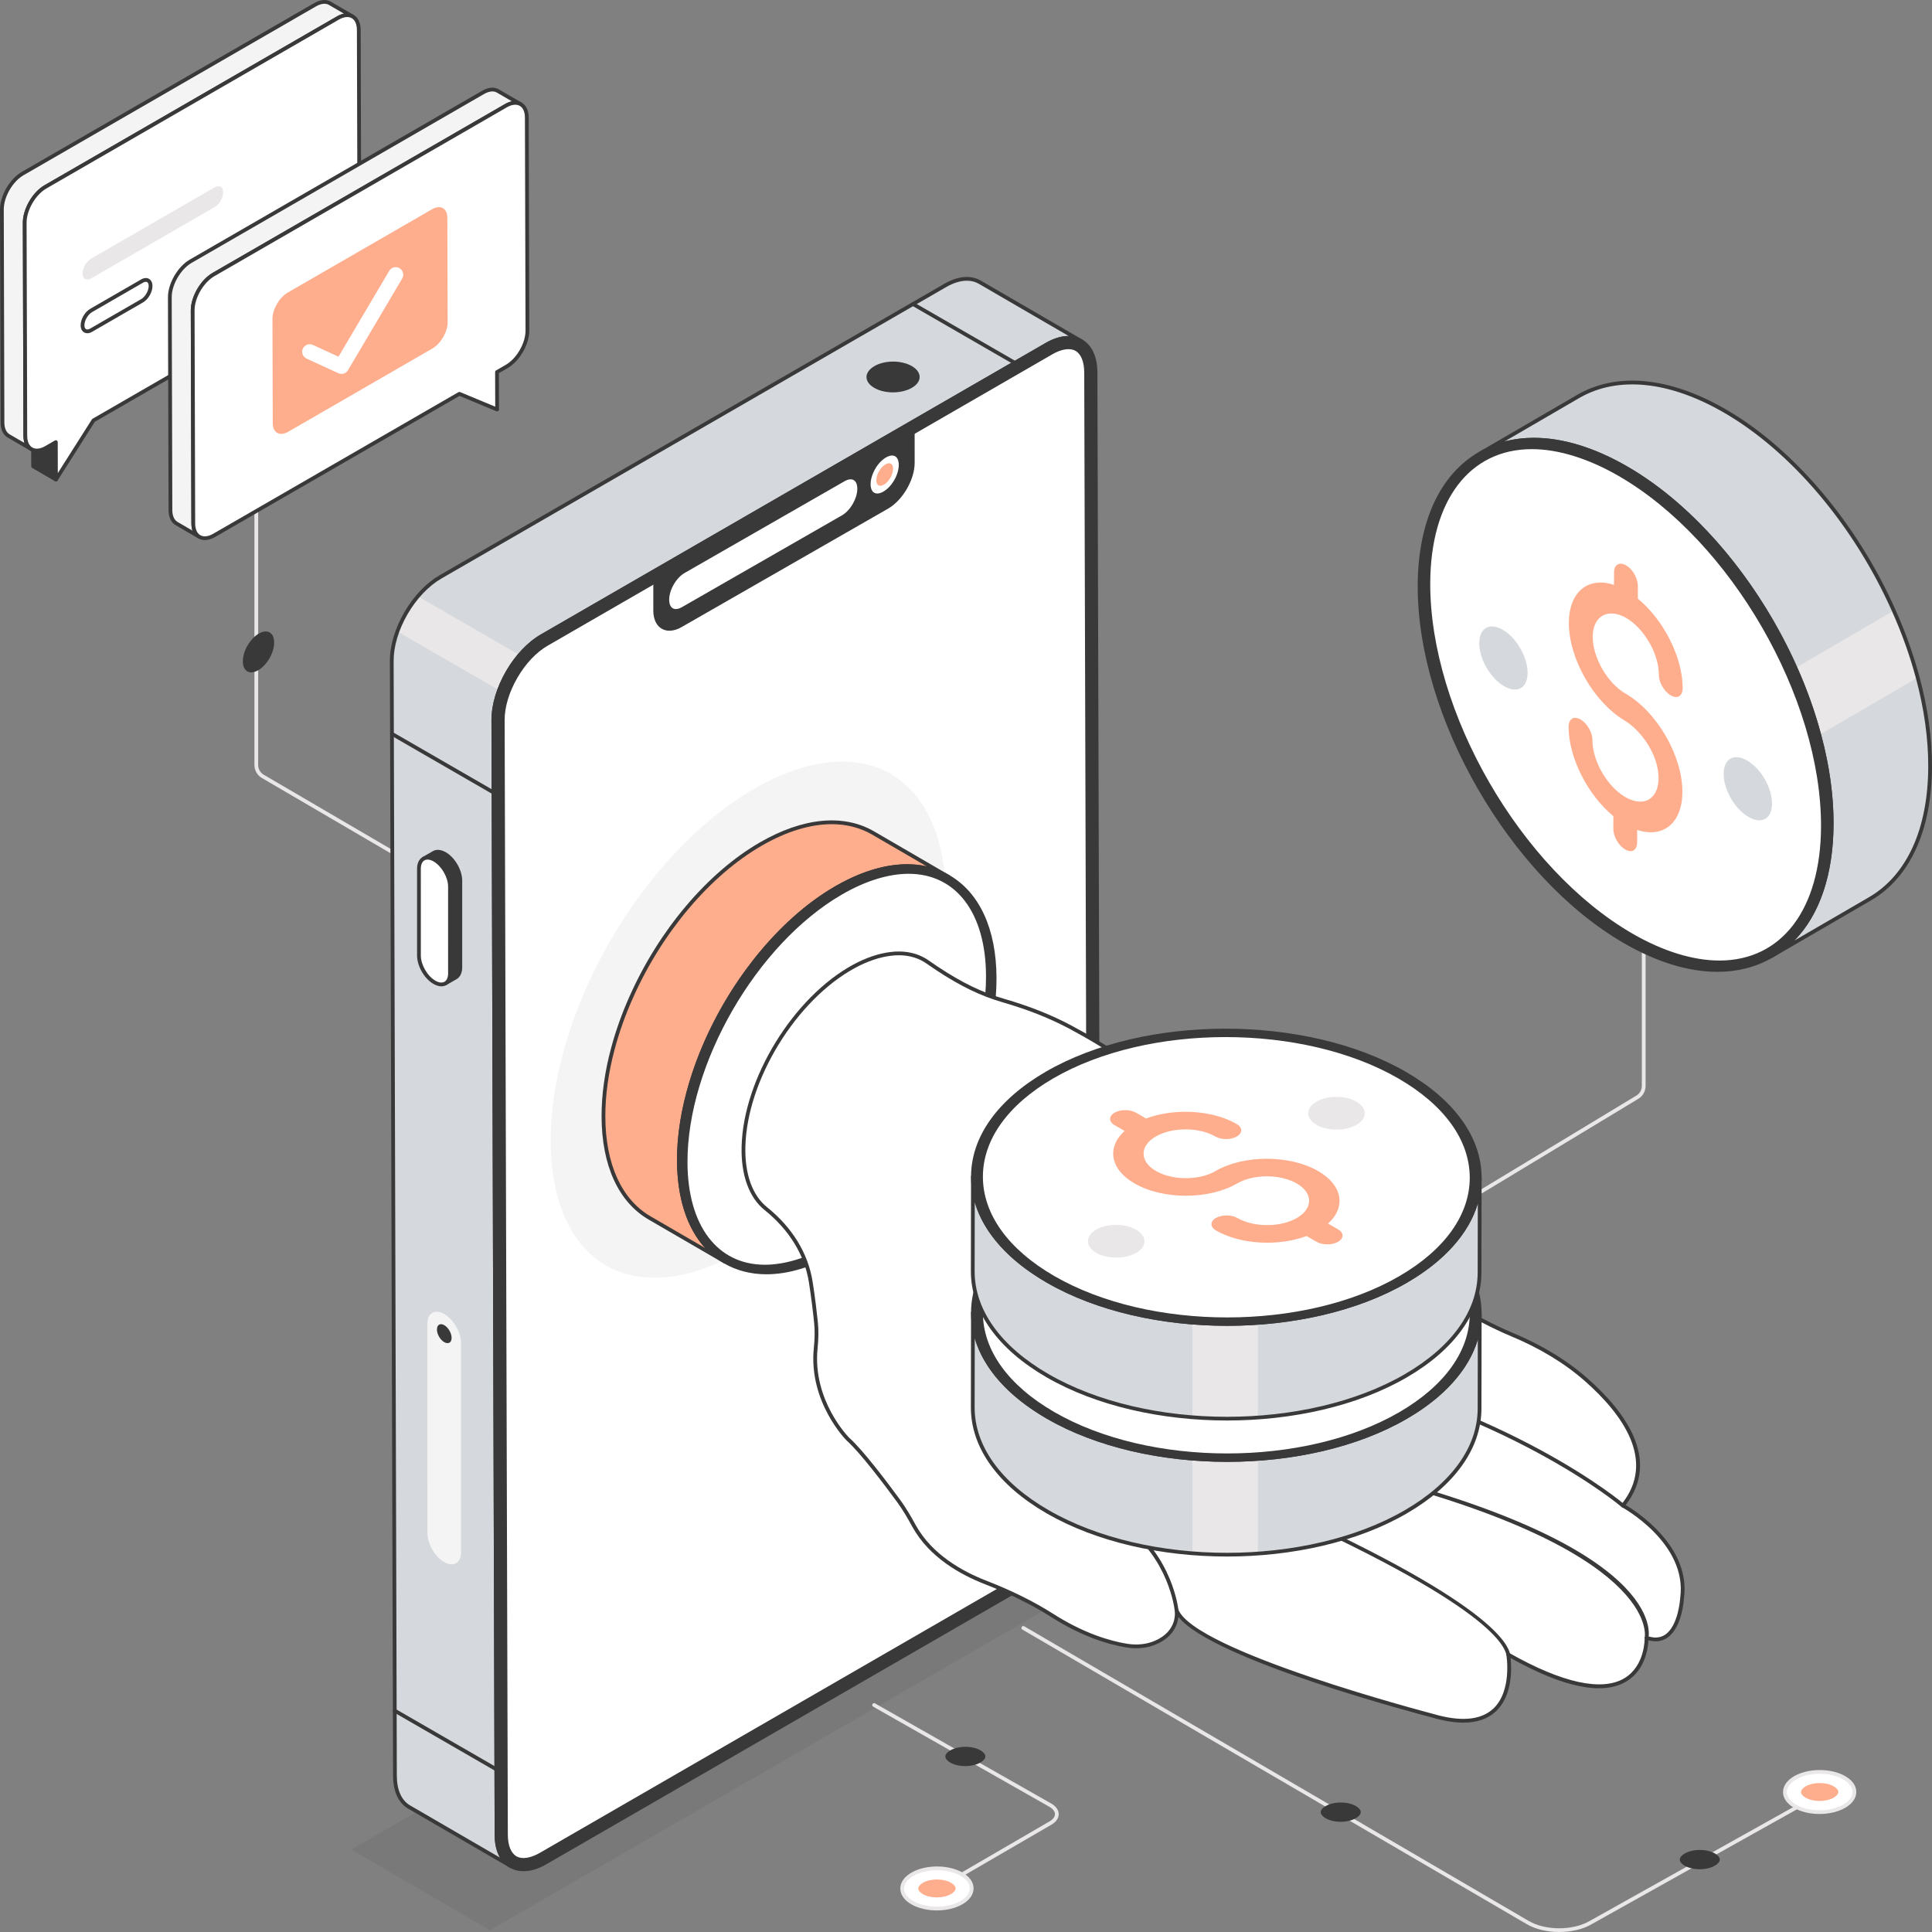 <svg xmlns="http://www.w3.org/2000/svg" width="402" height="402" viewBox="0 0 402 402" fill="none"><rect x="0" y="0" width="402" height="402" fill="#808080" stroke="none"/><g clip-path="url(#clip0_38_7038)"><path d="M307.894 248.512C307.763 248.512 307.633 248.445 307.559 248.323C307.448 248.138 307.507 247.897 307.692 247.785L340.458 227.982C341.179 227.563 341.622 226.791 341.622 225.964V180.329C341.622 180.113 341.798 179.938 342.014 179.938C342.23 179.938 342.406 180.113 342.406 180.329V225.964C342.406 227.069 341.812 228.101 340.857 228.657L308.096 248.456C308.034 248.494 307.963 248.512 307.894 248.512Z" fill="#E9E7E7"></path><path d="M81.513 177.62C81.445 177.62 81.377 177.603 81.315 177.567L54.485 161.878C53.53 161.324 52.937 160.292 52.937 159.186V68.325C52.937 68.108 53.112 67.933 53.328 67.933C53.544 67.933 53.72 68.108 53.72 68.325V159.186C53.72 160.013 54.164 160.786 54.88 161.201L81.71 176.89C81.897 177 81.96 177.239 81.851 177.426C81.778 177.551 81.647 177.62 81.513 177.62Z" fill="#E9E7E7"></path><g opacity="0.1"><path d="M224.06 331.139L101.957 401.615L73.103 384.846L195.167 314.351L224.06 331.139Z" fill="#393939"></path></g><path d="M203.836 58.696C202.005 57.639 199.442 57.792 196.634 59.42L91.625 120.062C89.934 121.038 88.341 122.425 86.949 124.079C86.037 125.135 85.201 126.32 84.487 127.557C83.773 128.795 83.166 130.078 82.689 131.401C81.931 133.472 81.504 135.582 81.522 137.563L82.181 369.48C82.178 372.694 83.304 374.943 85.122 375.993L106.28 388.276C104.45 387.219 103.311 384.962 103.32 381.768L102.648 149.843C102.632 147.831 103.066 145.707 103.851 143.618C104.329 142.295 104.948 141.019 105.662 139.782C106.376 138.544 107.204 137.372 108.124 136.304C109.509 134.663 111.094 133.288 112.766 132.317L217.759 71.701C220.6 70.075 223.131 69.919 225 70.998L203.836 58.696Z" fill="#D5D8DC"></path><path d="M108.124 136.304L86.949 124.079C86.036 125.135 85.201 126.32 84.487 127.557C83.772 128.794 83.166 130.077 82.689 131.401L103.85 143.618C104.328 142.295 104.947 141.019 105.662 139.782C106.376 138.544 107.204 137.372 108.124 136.304Z" fill="#E9E7E7"></path><path d="M106.276 388.67C106.209 388.67 106.142 388.653 106.08 388.617C106.071 388.612 106.062 388.607 106.053 388.602L84.929 376.332C82.902 375.162 81.787 372.729 81.787 369.483L81.122 137.566C81.105 134.367 82.181 130.742 84.15 127.36C86.09 124.027 88.674 121.313 91.426 119.717L196.433 59.081C199.278 57.428 201.978 57.173 204.038 58.361L225.201 70.653C225.387 70.762 225.45 71.001 225.343 71.189C225.233 71.376 224.989 71.438 224.807 71.331H224.806L224.804 71.33C223.004 70.294 220.575 70.546 217.963 72.039L112.962 132.663C110.332 134.182 107.859 136.78 105.998 139.977C104.079 143.273 103.03 146.777 103.044 149.843L103.708 381.761C103.699 384.699 104.672 386.887 106.449 387.926L106.471 387.938H106.472L106.474 387.939C106.66 388.048 106.723 388.287 106.616 388.474C106.543 388.599 106.411 388.67 106.276 388.67ZM201.182 58.409C199.852 58.409 198.369 58.862 196.826 59.759L91.817 120.395C89.183 121.924 86.7 124.537 84.826 127.755C82.927 131.017 81.891 134.501 81.906 137.563L82.57 369.482C82.57 372.437 83.548 374.629 85.322 375.654L104.014 386.511C103.295 385.259 102.918 383.646 102.925 381.76L102.26 149.845C102.245 146.643 103.332 142.998 105.321 139.582C107.248 136.269 109.824 133.571 112.57 131.985L217.573 71.359C219.248 70.4 220.871 69.917 222.339 69.917H222.372L203.645 59.039C202.915 58.618 202.084 58.409 201.182 58.409Z" fill="#393939"></path><path d="M211.175 75.895C211.108 75.895 211.04 75.878 210.979 75.842L189.777 63.602C189.59 63.494 189.526 63.254 189.633 63.067C189.742 62.879 189.983 62.814 190.169 62.924L211.371 75.164C211.558 75.272 211.622 75.512 211.515 75.699C211.441 75.825 211.31 75.895 211.175 75.895Z" fill="#393939"></path><path d="M92.556 177.662C91.665 177.165 90.856 177.103 90.276 177.437L88.126 178.669C88.719 178.343 89.514 178.398 90.406 178.895C92.187 179.923 93.627 182.426 93.633 184.488L93.632 202.506C93.624 203.557 93.26 204.279 92.672 204.626L94.823 203.393C95.41 203.046 95.775 202.324 95.783 201.273L95.784 183.255C95.778 181.193 94.338 178.69 92.556 177.662Z" fill="#393939"></path><path d="M92.672 205.018C92.537 205.018 92.405 204.948 92.334 204.824C92.225 204.637 92.288 204.398 92.473 204.289C92.961 204 93.233 203.366 93.241 202.503V184.488C93.235 182.553 91.876 180.196 90.209 179.234C89.474 178.824 88.798 178.744 88.316 179.012C88.126 179.119 87.892 179.051 87.785 178.862C87.679 178.674 87.745 178.437 87.932 178.33L90.082 177.097C90.8 176.681 91.747 176.762 92.748 177.32C92.75 177.321 92.751 177.322 92.753 177.323C94.668 178.429 96.171 181.034 96.175 183.254V201.274C96.164 202.426 95.756 203.298 95.021 203.731L92.866 204.966C92.805 205.001 92.737 205.018 92.672 205.018ZM89.747 178.191C90.024 178.272 90.309 178.392 90.596 178.552C92.514 179.66 94.019 182.266 94.025 184.486V202.506C94.022 202.853 93.982 203.174 93.91 203.465L94.628 203.054C95.111 202.768 95.384 202.134 95.391 201.27V183.255C95.387 181.322 94.029 178.967 92.364 178.003C91.613 177.586 90.941 177.506 90.472 177.777L89.747 178.191Z" fill="#393939"></path><path d="M93.63 184.489C93.629 182.422 92.185 179.92 90.401 178.897C88.617 177.874 87.172 178.719 87.172 180.785L87.174 198.809C87.174 200.875 88.619 203.378 90.403 204.401C92.187 205.424 93.632 204.579 93.632 202.512L93.63 184.489Z" fill="white"></path><path d="M91.835 205.229C91.326 205.229 90.774 205.065 90.208 204.741C88.287 203.639 86.782 201.033 86.782 198.808L86.779 180.785C86.779 179.637 87.186 178.768 87.926 178.34C88.66 177.914 89.606 177.991 90.595 178.557C92.516 179.658 94.02 182.264 94.022 184.489L94.023 202.512C94.023 203.661 93.616 204.53 92.877 204.957C92.563 205.139 92.213 205.229 91.835 205.229ZM88.969 178.853C88.729 178.853 88.509 178.907 88.319 179.018C87.831 179.301 87.563 179.928 87.563 180.785L87.566 198.808C87.566 200.746 88.925 203.102 90.596 204.061C91.331 204.481 92.001 204.56 92.484 204.279C92.972 203.997 93.24 203.37 93.24 202.512L93.238 184.489C93.237 182.552 91.876 180.195 90.206 179.237C89.761 178.982 89.34 178.853 88.969 178.853Z" fill="#393939"></path><path d="M95.926 279.469C95.926 277.228 94.359 274.515 92.425 273.406C90.491 272.297 88.925 273.213 88.925 275.453L88.93 318.973C88.93 321.214 90.496 323.927 92.431 325.036C94.365 326.145 95.931 325.229 95.931 322.989L95.926 279.469Z" fill="#F4F4F4"></path><path d="M93.97 278.392C93.97 279.364 93.284 279.753 92.445 279.272C91.594 278.784 90.919 277.614 90.919 276.642C90.919 275.645 91.594 275.249 92.445 275.737C93.284 276.218 93.97 277.395 93.97 278.392Z" fill="#393939"></path><path d="M113.497 387.563C107.888 390.801 103.334 388.207 103.316 381.762L102.651 149.846C102.633 143.401 107.157 135.564 112.766 132.326L217.769 71.697C223.378 68.458 227.932 71.053 227.95 77.498L228.614 309.414C228.633 315.859 224.109 323.695 218.5 326.934L113.497 387.563Z" fill="#393939"></path><path d="M108.938 389.354C107.903 389.354 106.945 389.111 106.096 388.623C104.059 387.451 102.932 385.015 102.923 381.762L102.259 149.847C102.24 143.292 106.866 135.28 112.57 131.987L217.573 71.358C220.421 69.713 223.119 69.456 225.169 70.637C227.206 71.809 228.332 74.245 228.341 77.497L229.006 309.413C229.024 315.968 224.399 323.979 218.696 327.272L113.692 387.902C112.022 388.866 110.404 389.354 108.938 389.354ZM222.325 70.691C220.996 70.691 219.512 71.143 217.964 72.036L112.962 132.665C107.475 135.833 103.024 143.54 103.042 149.845L103.707 381.761C103.716 384.721 104.703 386.917 106.488 387.944C108.284 388.98 110.706 388.721 113.3 387.224L218.304 326.594C223.791 323.426 228.24 315.72 228.222 309.415L227.558 77.499C227.549 74.538 226.561 72.343 224.778 71.316C224.053 70.898 223.225 70.691 222.325 70.691Z" fill="#393939"></path><path d="M224.002 72.675C225.257 73.399 225.987 75.162 225.993 77.501L226.657 309.419C226.666 312.197 225.714 315.385 223.972 318.404C222.236 321.41 219.944 323.84 217.521 325.244L112.52 385.869C110.46 387.062 108.544 387.327 107.266 386.589C106.012 385.865 105.281 384.102 105.275 381.763L104.611 149.845C104.603 147.067 105.554 143.879 107.296 140.86C109.032 137.854 111.324 135.424 113.747 134.02L218.749 73.394C220.808 72.202 222.724 71.937 224.002 72.675Z" fill="white"></path><path d="M108.934 387.39C108.236 387.39 107.605 387.237 107.07 386.928C105.686 386.13 104.889 384.248 104.882 381.763L104.22 149.846C104.211 146.998 105.182 143.736 106.956 140.664C108.726 137.599 111.067 135.119 113.551 133.681L218.553 73.055C220.743 71.79 222.798 71.528 224.197 72.336V72.335C225.581 73.133 226.378 75.016 226.384 77.501L227.048 309.418C227.058 312.264 226.086 315.525 224.312 318.599C222.543 321.663 220.201 324.143 217.717 325.583L112.716 386.209C111.364 386.991 110.062 387.39 108.934 387.39ZM222.327 72.653C221.346 72.653 220.179 73.019 218.944 73.733L113.943 134.359C111.577 135.73 109.338 138.108 107.636 141.056C105.929 144.01 104.994 147.131 105.003 149.844L105.666 381.762C105.672 383.959 106.326 385.595 107.461 386.25C108.609 386.912 110.382 386.652 112.324 385.531L217.325 324.905C219.691 323.532 221.932 321.154 223.632 318.208C225.339 315.251 226.274 312.131 226.265 309.421L225.601 77.502C225.594 75.305 224.941 73.669 223.805 73.015V73.014C223.387 72.773 222.887 72.653 222.327 72.653Z" fill="#393939"></path><path d="M141.647 130.13C143.206 129.242 182.77 106.54 184.605 105.487C187.538 103.803 189.923 99.671 189.927 96.286L189.92 90.116C188.085 91.169 138.42 119.666 136.329 120.866L136.328 127.031C136.332 130.42 138.714 131.815 141.647 130.13Z" fill="#393939"></path><path d="M139.291 131.24C138.714 131.24 138.177 131.103 137.701 130.828C136.566 130.17 135.938 128.823 135.937 127.031V120.866C135.937 120.726 136.012 120.596 136.134 120.526L153.028 110.833C168.312 102.063 188.566 90.442 189.727 89.777C189.846 89.708 189.997 89.707 190.117 89.778C190.238 89.847 190.313 89.976 190.313 90.116L190.319 96.285C190.314 99.801 187.838 104.082 184.801 105.828L177.989 109.736C166.143 116.533 143.034 129.791 141.841 130.47C140.951 130.982 140.083 131.24 139.291 131.24ZM136.72 121.093V127.031C136.722 128.53 137.21 129.638 138.095 130.15C138.97 130.655 140.162 130.531 141.451 129.791C141.453 129.791 141.453 129.79 141.453 129.79C142.637 129.115 165.751 115.854 177.599 109.056L184.411 105.148C187.232 103.526 189.531 99.551 189.535 96.285L189.529 90.792C185.902 92.874 167.539 103.41 153.418 111.513L136.72 121.093Z" fill="#393939"></path><path d="M177.439 104.845C178.047 103.792 178.383 102.673 178.383 101.696C178.383 100.816 178.115 100.177 177.63 99.895C177.152 99.619 176.478 99.702 175.732 100.129L142.446 119.224C141.601 119.71 140.8 120.559 140.189 121.616C139.577 122.676 139.241 123.801 139.241 124.785C139.241 125.654 139.506 126.287 139.989 126.565C140.469 126.844 141.146 126.761 141.896 126.331L175.182 107.236C176.028 106.751 176.829 105.902 177.439 104.845Z" fill="white"></path><path d="M186.07 99.894C186.678 98.841 187.013 97.723 187.013 96.746C187.013 95.867 186.746 95.228 186.261 94.947C185.782 94.669 185.106 94.753 184.358 95.182C183.512 95.667 182.711 96.516 182.101 97.573C181.489 98.633 181.152 99.758 181.152 100.742C181.153 101.611 181.418 102.243 181.9 102.523C182.381 102.801 183.058 102.718 183.808 102.289C184.656 101.802 185.46 100.952 186.07 99.894Z" fill="white"></path><path d="M185.265 99.425C185.626 98.799 185.825 98.134 185.825 97.553C185.825 97.03 185.666 96.651 185.378 96.484C185.093 96.319 184.692 96.368 184.247 96.623C183.744 96.912 183.268 97.416 182.905 98.045C182.541 98.675 182.34 99.344 182.341 99.929C182.341 100.445 182.499 100.821 182.785 100.987C183.071 101.153 183.474 101.104 183.919 100.848C184.424 100.559 184.902 100.053 185.265 99.425Z" fill="#FFAE8D"></path><path d="M189.745 80.69C191.899 79.446 191.882 77.427 189.742 76.183C187.574 74.923 184.117 74.924 181.962 76.168C179.753 77.444 179.741 79.446 181.909 80.706C184.049 81.95 187.535 81.966 189.745 80.69Z" fill="#393939"></path><path d="M102.695 165.289C102.627 165.289 102.56 165.273 102.499 165.237L81.361 153.033C81.174 152.925 81.11 152.685 81.217 152.498C81.326 152.309 81.567 152.246 81.752 152.355L102.891 164.559C103.077 164.666 103.142 164.906 103.034 165.094C102.961 165.219 102.829 165.289 102.695 165.289Z" fill="#393939"></path><path d="M103.277 368.544C103.209 368.544 103.142 368.527 103.081 368.491L81.943 356.288C81.756 356.18 81.692 355.94 81.799 355.753C81.908 355.565 82.151 355.5 82.335 355.61L103.473 367.813C103.659 367.921 103.724 368.16 103.616 368.348C103.543 368.473 103.411 368.544 103.277 368.544Z" fill="#393939"></path><path d="M136.146 265.872C122.895 265.872 114.633 255.009 114.584 237.52C114.506 210.58 133.516 177.65 156.956 164.111C163.356 160.416 169.685 158.461 175.259 158.461C188.511 158.461 196.774 169.326 196.823 186.816C196.901 213.755 177.891 246.685 154.451 260.223C148.051 263.919 141.722 265.872 136.146 265.872Z" fill="#F4F4F4"></path><path d="M197.376 182.456C191.406 178.976 183.125 179.463 173.995 184.738C162.806 191.196 152.925 203.346 147.024 216.609C145.465 220.116 144.185 223.707 143.239 227.284C141.944 232.099 141.248 236.887 141.262 241.452C141.29 251.806 144.937 259.099 150.837 262.523L135.139 253.407C129.252 249.969 125.592 242.69 125.564 232.336C125.55 227.757 126.246 222.955 127.54 218.14C128.5 214.563 129.781 210.972 131.353 207.465C137.24 194.216 147.108 182.08 158.311 175.622C167.441 170.347 175.707 169.86 181.678 173.326L197.376 182.456Z" fill="#FFAE8D"></path><path d="M150.837 262.915C150.77 262.915 150.703 262.898 150.641 262.862H150.64L134.941 253.746C128.668 250.082 125.2 242.479 125.172 232.337C125.158 227.809 125.827 222.999 127.162 218.038C128.134 214.423 129.424 210.812 130.996 207.304C137.125 193.509 147.264 181.538 158.115 175.282C167.072 170.107 175.506 169.292 181.875 172.987L197.541 182.098C197.552 182.105 197.563 182.111 197.573 182.118C197.76 182.226 197.823 182.466 197.714 182.653C197.605 182.84 197.367 182.902 197.178 182.795L197.149 182.777C191.043 179.236 182.891 180.052 174.192 185.077C163.482 191.258 153.461 203.105 147.383 216.769C145.817 220.289 144.55 223.86 143.616 227.384C142.302 232.284 141.64 237.016 141.654 241.45C141.68 251.322 145.008 258.682 151.024 262.178L151.035 262.184C151.222 262.293 151.284 262.533 151.176 262.72C151.104 262.845 150.972 262.915 150.837 262.915ZM173.048 171.492C168.597 171.492 163.648 172.992 158.507 175.961C147.793 182.137 137.776 193.973 131.712 207.624C130.155 211.095 128.879 214.666 127.918 218.242C126.603 223.135 125.942 227.877 125.956 232.334C125.982 242.188 129.314 249.551 135.336 253.069L146.7 259.668C142.931 255.517 140.892 249.235 140.871 241.452C140.857 236.949 141.526 232.148 142.86 227.182C143.803 223.62 145.084 220.009 146.667 216.45C152.81 202.641 162.953 190.659 173.8 184.399C180.686 180.42 187.258 179.02 192.827 180.263L181.48 173.665C178.979 172.213 176.134 171.492 173.048 171.492Z" fill="#393939"></path><path d="M173.999 184.739C192.144 174.263 206.897 182.681 206.956 203.521C207.016 224.371 192.358 249.76 174.213 260.236C156.078 270.707 141.315 262.304 141.256 241.454C141.197 220.614 155.864 195.21 173.999 184.739Z" fill="#393939"></path><path d="M159.477 265.146C156.275 265.146 153.314 264.399 150.701 262.896C144.386 259.262 140.894 251.648 140.864 241.455C140.805 220.515 155.58 194.921 173.803 184.401C182.73 179.246 191.147 178.419 197.51 182.079C203.825 185.713 207.32 193.327 207.349 203.52C207.407 224.46 192.63 250.054 174.409 260.575C169.148 263.612 164.066 265.146 159.477 265.146ZM188.733 180.613C184.282 180.613 179.332 182.112 174.195 185.079C156.19 195.475 141.588 220.764 141.648 241.453C141.676 251.354 145.029 258.728 151.091 262.217C157.201 265.73 165.339 264.905 174.017 259.897C192.022 249.501 206.623 224.212 206.565 203.522C206.536 193.621 203.183 186.247 197.119 182.758C194.628 181.325 191.799 180.613 188.733 180.613Z" fill="#393939"></path><path d="M159.147 263.552C149.012 263.552 142.692 255.245 142.654 241.873C142.595 221.274 157.135 196.094 175.064 185.742C179.959 182.917 184.8 181.422 189.063 181.422C199.2 181.422 205.52 189.73 205.557 203.103C205.617 223.702 191.077 248.881 173.148 259.233C168.252 262.058 163.411 263.552 159.147 263.552Z" fill="white"></path><path d="M159.146 263.944C148.769 263.944 142.3 255.487 142.263 241.874C142.203 221.151 156.829 195.818 174.867 185.403C179.825 182.542 184.733 181.03 189.063 181.03C199.44 181.03 205.911 189.487 205.949 203.102C206.009 223.825 191.382 249.157 173.343 259.571C168.389 262.432 163.48 263.944 159.146 263.944ZM189.063 181.814C184.871 181.814 180.097 183.289 175.259 186.081C157.438 196.373 142.987 221.399 143.047 241.872C143.083 255.003 149.251 263.16 159.146 263.16C163.343 263.16 168.116 261.685 172.951 258.893C190.774 248.604 205.225 223.577 205.166 203.103C205.127 189.972 198.958 181.814 189.063 181.814Z" fill="#393939"></path><path d="M349.999 332.505C349.999 332.505 349.443 343.165 342.605 340.773C342.605 340.773 343.246 360.965 313.825 344.273C313.825 344.273 317.001 362.559 298.081 356.991C298.081 356.991 248.469 344.111 244.808 335.043C244.808 335.043 245.631 339.601 240.36 341.805C238.502 342.582 236.447 342.733 234.458 342.412C231.305 341.902 225.673 340.422 218.934 336.129C214.55 333.335 209.833 331.112 204.988 329.227C199.926 327.258 193.584 323.684 190.177 317.489C189.208 315.728 188.213 313.993 187.026 312.371C184.202 308.511 179.246 301.948 176.413 299.431C176.413 299.431 168.607 291.713 169.725 280.546C169.904 278.756 169.972 276.966 169.787 275.176C169.566 273.03 169.21 269.982 168.695 266.732C167.724 260.606 164.162 255.355 159.33 251.467C156.247 248.986 154.556 244.494 154.702 238.608C155.026 224.608 165.364 207.767 177.733 201.053C180.336 199.646 182.915 198.774 185.281 198.487C185.979 198.388 186.664 198.363 187.324 198.375C189.511 198.433 191.422 199.055 193.006 200.166C197.379 203.234 201.985 205.972 207.056 207.651C207.675 207.856 208.266 208.041 208.821 208.202C213.656 209.602 218.371 211.393 222.81 213.767C230.284 217.763 240.785 224.359 250.863 234.06C259.872 242.731 269.763 250.427 280.138 257.406C291.793 265.247 305.602 273.956 314.548 277.668C320.202 280.015 325.54 283.103 330.128 287.155C337.738 293.876 345.287 303.895 337.678 313.27C337.678 313.27 351.593 320.746 349.999 332.505Z" fill="white"></path><path d="M304.486 358.437C302.57 358.437 300.397 358.081 297.971 357.367C296.039 356.865 252.319 345.43 245.197 336.435C245.009 338.063 244.114 340.661 240.512 342.166C238.683 342.931 236.571 343.15 234.396 342.798C230.899 342.233 225.342 340.675 218.724 336.459C214.741 333.922 210.202 331.676 204.847 329.592C199.937 327.682 193.348 324.066 189.834 317.678C188.759 315.726 187.818 314.116 186.71 312.602C183.981 308.87 178.978 302.234 176.152 299.725C176.058 299.631 168.212 291.73 169.335 280.507C169.541 278.466 169.559 276.785 169.397 275.217C169.192 273.208 168.835 270.117 168.309 266.793C167.406 261.096 164.216 255.901 159.084 251.772C155.861 249.176 154.165 244.498 154.31 238.598C154.638 224.483 165.061 207.486 177.547 200.708C180.165 199.293 182.824 198.39 185.235 198.098C185.877 198.006 186.568 197.972 187.331 197.983C189.57 198.043 191.556 198.669 193.231 199.845C198.415 203.483 202.848 205.845 207.179 207.279C207.793 207.483 208.379 207.666 208.93 207.826C214.216 209.357 218.817 211.187 222.995 213.42C230.169 217.256 240.875 223.901 251.136 233.778C259.599 241.924 269.157 249.546 280.358 257.08C295.519 267.281 307.394 274.275 314.698 277.307C320.796 279.837 326.074 283.052 330.387 286.862C338.058 293.635 345.588 303.659 338.268 313.157C340.567 314.523 351.833 321.81 350.39 332.542C350.365 332.966 349.984 338.721 346.905 340.788C345.795 341.535 344.477 341.706 342.99 341.303C342.921 342.882 342.373 347.468 338.427 349.851C333.525 352.81 325.416 351.181 314.317 344.998C314.542 347.125 314.775 352.957 311.112 356.224C309.457 357.699 307.241 358.437 304.486 358.437ZM244.808 334.652C244.964 334.652 245.11 334.746 245.171 334.897C248.717 343.68 297.685 356.484 298.179 356.611C303.83 358.277 308 357.947 310.589 355.641C314.704 351.973 313.452 344.416 313.44 344.339C313.414 344.19 313.477 344.039 313.601 343.952C313.726 343.866 313.888 343.858 314.018 343.932C325.049 350.189 333.349 352.004 338.022 349.18C342.347 346.569 342.215 340.843 342.214 340.785C342.209 340.657 342.27 340.534 342.374 340.457C342.477 340.382 342.612 340.359 342.736 340.404C344.193 340.913 345.448 340.823 346.467 340.139C349.272 338.257 349.604 332.542 349.608 332.484C349.609 332.474 349.609 332.463 349.611 332.452C351.152 321.094 337.63 313.689 337.493 313.615C337.391 313.56 337.318 313.461 337.295 313.347C337.272 313.232 337.301 313.114 337.374 313.023C344.777 303.901 337.379 294.081 329.87 287.449C325.621 283.697 320.416 280.528 314.398 278.03C306.941 274.936 295.342 268.106 279.92 257.731C268.681 250.171 259.088 242.521 250.591 234.342C240.396 224.528 229.756 217.924 222.625 214.112C218.496 211.904 213.946 210.094 208.713 208.579C208.152 208.416 207.557 208.23 206.933 208.023C202.526 206.564 198.03 204.169 192.782 200.487C191.234 199.401 189.393 198.822 187.313 198.767C186.594 198.752 185.946 198.788 185.337 198.875C183.015 199.156 180.453 200.028 177.92 201.397C165.655 208.055 155.415 224.752 155.094 238.617C154.955 244.267 156.546 248.722 159.577 251.161C164.86 255.414 168.148 260.777 169.083 266.671C169.611 270.012 169.969 273.118 170.177 275.136C170.344 276.759 170.326 278.49 170.116 280.585C169.029 291.427 176.612 299.077 176.688 299.153C179.553 301.697 184.595 308.382 187.344 312.14C188.475 313.688 189.431 315.322 190.519 317.3C193.92 323.482 200.342 326.999 205.131 328.862C210.534 330.964 215.118 333.233 219.146 335.798C225.649 339.942 231.098 341.472 234.522 342.025C236.55 342.351 238.516 342.152 240.209 341.444C245.113 339.393 244.453 335.286 244.423 335.112C244.388 334.915 244.508 334.722 244.701 334.667C244.736 334.657 244.773 334.652 244.808 334.652Z" fill="#393939"></path><path d="M337.679 313.27C337.679 313.27 314.514 293.281 269.143 283.529L337.679 313.27Z" fill="white"></path><path d="M337.679 313.662C337.589 313.662 337.497 313.63 337.424 313.567C337.192 313.367 313.799 293.529 269.06 283.912C268.849 283.866 268.714 283.658 268.76 283.446C268.806 283.234 269.022 283.108 269.225 283.145C314.173 292.808 337.702 312.772 337.935 312.973C338.099 313.115 338.117 313.362 337.976 313.525C337.898 313.616 337.789 313.662 337.679 313.662Z" fill="#393939"></path><path d="M342.605 340.773C342.605 340.773 347.057 322.328 282.181 306.267L342.605 340.773Z" fill="white"></path><path d="M342.605 341.165C342.574 341.165 342.544 341.161 342.513 341.154C342.304 341.103 342.173 340.892 342.224 340.683C342.273 340.462 345.582 322.366 282.085 306.648C281.876 306.596 281.749 306.383 281.799 306.173C281.851 305.965 282.059 305.837 282.275 305.887C346.788 321.857 343.171 340.097 342.986 340.865C342.943 341.045 342.783 341.165 342.605 341.165Z" fill="#393939"></path><path d="M313.83 344.268C313.05 340.62 304.746 329.72 245.92 305.373L313.83 344.268Z" fill="white"></path><path d="M313.831 344.66C313.65 344.66 313.486 344.535 313.448 344.35C312.699 340.852 304.606 330.086 245.77 305.735C245.569 305.652 245.475 305.423 245.557 305.223C245.641 305.022 245.871 304.928 246.07 305.011C305.249 329.504 313.439 340.567 314.213 344.186C314.259 344.398 314.124 344.607 313.913 344.652C313.886 344.657 313.857 344.66 313.831 344.66Z" fill="#393939"></path><path d="M244.808 335.043C244.808 335.043 243.768 324.078 233.869 317.051C230.732 314.825 227.654 312.522 224.819 309.922C223.894 309.073 222.905 308.156 221.893 307.201C215.951 301.596 211.682 294.555 208.725 286.941C208.265 285.759 207.645 284.864 206.811 284.721" fill="white"></path><path d="M244.809 335.435C244.608 335.435 244.438 335.283 244.418 335.081C244.408 334.973 243.272 324.206 233.642 317.371C230.836 315.379 227.563 312.971 224.554 310.21C223.628 309.361 222.637 308.442 221.623 307.486C216.032 302.212 211.57 295.347 208.359 287.082C208.038 286.253 207.495 285.236 206.745 285.108C206.53 285.071 206.388 284.868 206.425 284.655C206.461 284.443 206.66 284.294 206.876 284.335C207.77 284.489 208.514 285.317 209.091 286.799C212.258 294.954 216.655 301.723 222.162 306.916C223.173 307.869 224.16 308.785 225.083 309.633C228.06 312.365 231.309 314.755 234.095 316.731C244.026 323.781 245.188 334.895 245.199 335.007C245.219 335.222 245.061 335.413 244.845 335.434C244.833 335.435 244.821 335.435 244.809 335.435Z" fill="#393939"></path><path d="M255.148 253.615C255.148 253.615 229.448 289.709 216.668 291.816L255.148 253.615Z" fill="white"></path><path d="M216.668 292.208C216.48 292.208 216.313 292.072 216.281 291.88C216.245 291.666 216.391 291.465 216.604 291.43C229.077 289.373 254.574 253.747 254.83 253.388C254.955 253.211 255.2 253.171 255.376 253.296C255.554 253.421 255.595 253.666 255.47 253.842C254.415 255.322 229.526 290.093 216.732 292.203C216.711 292.206 216.689 292.208 216.668 292.208Z" fill="#393939"></path><path d="M211.01 231.603C211.01 231.603 232.367 252.412 228.903 278.209L211.01 231.603Z" fill="white"></path><path d="M228.903 278.601C228.886 278.601 228.868 278.6 228.851 278.597C228.637 278.568 228.485 278.371 228.515 278.157C231.912 252.858 210.949 232.091 210.736 231.884C210.581 231.733 210.578 231.485 210.73 231.33C210.88 231.177 211.128 231.172 211.284 231.323C211.498 231.532 232.742 252.567 229.292 278.261C229.264 278.457 229.098 278.601 228.903 278.601Z" fill="#393939"></path><path d="M202.403 292.801C202.388 300.674 207.585 308.547 217.978 314.553C226.473 319.47 237.1 322.348 248.116 323.22C252.628 323.577 257.218 323.593 261.745 323.266C273.01 322.473 283.901 319.579 292.537 314.553C302.728 308.625 307.831 300.877 307.863 293.112L307.894 273.414C307.878 281.178 302.775 288.927 292.568 294.855C283.933 299.865 273.026 302.775 261.745 303.568C257.218 303.895 252.644 303.879 248.116 303.506C237.116 302.635 226.504 299.741 218.025 294.855C207.631 288.865 202.435 281.007 202.435 273.134L202.403 292.801Z" fill="#D5D8DC"></path><path d="M248.116 303.506V323.219C252.629 323.577 257.218 323.593 261.746 323.266V303.568C257.218 303.895 252.644 303.879 248.116 303.506Z" fill="#E9E7E7"></path><path d="M255.309 323.873C241.738 323.873 228.151 320.881 217.787 314.896C207.593 309.011 201.992 301.163 202.015 292.797L202.05 273.132V273.098C202.05 272.881 202.226 272.707 202.442 272.707H202.443C202.659 272.707 202.834 272.883 202.834 273.099V273.131C202.826 281.193 208.287 288.787 218.214 294.518C238.727 306.362 271.996 306.361 292.372 294.518C302.106 288.862 307.48 281.364 307.503 273.407C307.503 273.191 307.679 273.016 307.894 273.016H307.896C308.112 273.017 308.286 273.193 308.286 273.409L308.251 293.109C308.227 301.356 302.715 309.093 292.732 314.896C282.434 320.881 268.878 323.873 255.309 323.873ZM202.824 278.472L202.798 292.799C202.777 300.873 208.238 308.479 218.179 314.218C238.691 326.062 271.959 326.062 292.337 314.218C302.071 308.561 307.444 301.064 307.467 293.107L307.493 278.734C305.637 284.949 300.566 290.663 292.767 295.196C272.169 307.165 238.551 307.165 217.822 295.196C209.848 290.593 204.684 284.787 202.824 278.472Z" fill="#393939"></path><path d="M292.335 251.667C312.985 263.59 313.094 282.929 292.569 294.857C272.044 306.785 238.667 306.78 218.017 294.857C197.358 282.929 197.23 263.59 217.755 251.662C238.28 239.734 271.676 239.739 292.335 251.667Z" fill="#393939"></path><path d="M255.342 304.172C241.771 304.172 228.186 301.181 217.822 295.196C207.664 289.331 202.062 281.51 202.05 273.174C202.039 264.902 207.546 257.142 217.559 251.323C238.158 239.352 271.791 239.353 292.531 251.329C302.678 257.187 308.274 265.001 308.286 273.331C308.297 281.607 302.785 289.373 292.767 295.196C282.468 301.18 268.914 304.172 255.342 304.172ZM254.986 243.118C241.556 243.118 228.144 246.079 217.953 252.001C208.192 257.673 202.823 265.192 202.833 273.173C202.846 281.218 208.307 288.798 218.214 294.518C238.727 306.362 271.996 306.361 292.372 294.518C302.14 288.842 307.513 281.317 307.503 273.333C307.49 265.293 302.034 257.719 292.139 252.007C281.877 246.081 268.421 243.118 254.986 243.118Z" fill="#393939"></path><path d="M291.149 252.357C311.139 263.899 311.245 282.62 291.375 294.167C271.505 305.715 239.194 305.709 219.203 294.168C199.204 282.62 199.08 263.899 218.95 252.352C238.82 240.804 271.149 240.809 291.149 252.357Z" fill="white"></path><path d="M255.336 303.198C242.197 303.198 229.044 300.302 219.008 294.507C209.17 288.827 203.746 281.252 203.733 273.177C203.723 265.165 209.057 257.648 218.752 252.013C238.703 240.422 271.266 240.425 291.345 252.017C301.172 257.691 306.59 265.26 306.601 273.329C306.613 281.347 301.275 288.867 291.573 294.506C281.602 300.3 268.476 303.197 255.336 303.198ZM254.993 244.093C241.993 244.093 229.011 246.958 219.147 252.691C209.702 258.179 204.506 265.455 204.517 273.176C204.529 280.959 209.814 288.294 219.4 293.829C239.254 305.291 271.453 305.292 291.178 293.828C300.63 288.336 305.828 281.056 305.817 273.33C305.807 265.552 300.528 258.224 290.953 252.695C281.02 246.96 267.998 244.093 254.993 244.093Z" fill="#393939"></path><path d="M236.388 284.173C238.686 285.5 238.724 287.653 236.428 288.987C234.145 290.314 230.403 290.314 228.105 288.987C225.806 287.66 225.794 285.493 228.078 284.166C230.374 282.832 234.09 282.847 236.388 284.173Z" fill="#E9E7E7"></path><path d="M282.227 257.534C284.525 258.86 284.549 261.019 282.255 262.353C279.972 263.679 276.233 263.679 273.936 262.353C271.639 261.027 271.627 258.86 273.909 257.534C276.204 256.2 279.93 256.208 282.227 257.534Z" fill="#E9E7E7"></path><path d="M274.275 271.969C279.409 274.933 280.102 279.51 276.332 282.896L278.414 284.098C279.66 284.818 279.661 285.971 278.422 286.69C277.196 287.403 275.2 287.41 273.954 286.69L271.872 285.488C266.026 287.676 258.128 287.286 253.006 284.329C251.772 283.616 251.759 282.45 252.985 281.737C254.212 281.024 256.232 281.024 257.466 281.737C260.887 283.712 266.426 283.716 269.843 281.737C273.266 279.748 273.242 276.532 269.821 274.557C266.388 272.575 260.83 272.568 257.419 274.55C251.55 277.961 241.983 277.965 236.069 274.55C230.947 271.593 230.248 267.005 234.006 263.626L231.924 262.424C230.677 261.704 230.677 260.545 231.903 259.832C233.142 259.112 235.137 259.112 236.384 259.832L238.466 261.034C244.299 258.839 252.204 259.226 257.338 262.19C258.572 262.903 258.579 264.065 257.352 264.778C256.126 265.491 254.118 265.491 252.884 264.778C249.463 262.803 243.893 262.803 240.483 264.785C237.084 266.76 237.108 269.983 240.529 271.958C243.962 273.94 249.526 273.944 252.924 271.969C258.8 268.554 268.361 268.554 274.275 271.969Z" fill="#FFAE8D"></path><path d="M202.403 264.499C202.388 272.371 207.585 280.244 217.978 286.251C226.473 291.167 237.1 294.045 248.116 294.917C252.628 295.275 257.218 295.29 261.745 294.964C273.01 294.17 283.901 291.276 292.537 286.251C302.728 280.322 307.831 272.574 307.863 264.81L307.894 245.111C307.878 252.875 302.775 260.624 292.568 266.552C283.933 271.562 273.026 274.472 261.745 275.266C257.218 275.592 252.644 275.577 248.116 275.203C237.116 274.332 226.504 271.438 218.025 266.552C207.631 260.562 202.435 252.704 202.435 244.831L202.403 264.499Z" fill="#D5D8DC"></path><path d="M248.116 275.203V294.917C252.629 295.275 257.218 295.29 261.746 294.963V275.265C257.218 275.592 252.644 275.577 248.116 275.203Z" fill="#E9E7E7"></path><path d="M255.307 295.57C241.738 295.57 228.151 292.578 217.787 286.594C207.593 280.709 201.992 272.861 202.015 264.495L202.05 244.829V244.795C202.05 244.578 202.226 244.404 202.442 244.404H202.443C202.659 244.404 202.834 244.58 202.834 244.796V244.828C202.826 252.89 208.287 260.484 218.214 266.215C238.726 278.057 271.995 278.059 292.372 266.215C302.106 260.559 307.48 253.061 307.503 245.104C307.503 244.888 307.679 244.714 307.894 244.714H307.896C308.112 244.714 308.286 244.89 308.286 245.106L308.251 264.806C308.227 273.054 302.715 280.791 292.732 286.593C282.434 292.578 268.878 295.57 255.307 295.57ZM202.824 250.169L202.798 264.497C202.777 272.57 208.238 280.177 218.179 285.916C238.692 297.759 271.958 297.76 292.337 285.915C302.071 280.259 307.444 272.762 307.467 264.804L307.493 250.43C305.637 256.646 300.566 262.36 292.767 266.894C272.172 278.862 238.551 278.862 217.822 266.894C209.848 262.29 204.684 256.484 202.824 250.169Z" fill="#393939"></path><path d="M292.335 223.365C312.985 235.287 313.094 254.626 292.569 266.554C272.044 278.482 238.667 278.477 218.017 266.555C197.358 254.626 197.23 235.288 217.755 223.359C238.28 211.431 271.676 211.436 292.335 223.365Z" fill="#393939"></path><path d="M255.344 275.87C241.773 275.87 228.186 272.878 217.822 266.893C207.664 261.028 202.062 253.207 202.05 244.871C202.039 236.599 207.546 228.839 217.559 223.02C238.158 211.048 271.791 211.051 292.531 223.026C302.678 228.884 308.274 236.698 308.286 245.029C308.297 253.305 302.785 261.07 292.767 266.893C282.469 272.877 268.914 275.869 255.344 275.87ZM254.986 214.815C241.556 214.815 228.144 217.776 217.953 223.698C208.192 229.37 202.823 236.889 202.833 244.87C202.846 252.915 208.307 260.495 218.214 266.215C238.726 278.057 271.995 278.059 292.372 266.215C302.14 260.539 307.513 253.015 307.503 245.03C307.49 236.99 302.034 229.416 292.139 223.704C281.877 217.778 268.421 214.815 254.986 214.815Z" fill="#393939"></path><path d="M291.149 224.054C311.139 235.596 311.245 254.317 291.375 265.865C271.505 277.412 239.194 277.407 219.203 265.865C199.204 254.318 199.08 235.596 218.95 224.049C238.82 212.501 271.149 212.507 291.149 224.054Z" fill="white"></path><path d="M255.338 274.895C242.198 274.895 229.044 271.999 219.008 266.204C209.17 260.524 203.746 252.948 203.733 244.874C203.723 236.862 209.057 229.345 218.752 223.71C238.7 212.12 271.263 212.121 291.345 223.715C301.172 229.389 306.59 236.957 306.601 245.026C306.613 253.043 301.275 260.564 291.573 266.204C281.602 271.998 268.477 274.895 255.338 274.895ZM254.992 215.79C241.992 215.79 229.011 218.655 219.147 224.388C209.702 229.876 204.506 237.152 204.517 244.873C204.529 252.656 209.814 259.991 219.4 265.526C239.254 276.988 271.453 276.99 291.178 265.526C300.63 260.033 305.83 252.753 305.817 245.028C305.807 237.25 300.528 229.921 290.953 224.393C281.02 218.658 267.997 215.79 254.992 215.79Z" fill="#393939"></path><path d="M236.388 255.871C238.686 257.198 238.724 259.35 236.428 260.685C234.145 262.012 230.403 262.012 228.105 260.685C225.806 259.358 225.794 257.19 228.078 255.863C230.374 254.529 234.09 254.544 236.388 255.871Z" fill="#E9E7E7"></path><path d="M282.227 229.231C284.525 230.558 284.549 232.716 282.255 234.05C279.972 235.376 276.233 235.376 273.936 234.05C271.639 232.724 271.627 230.558 273.909 229.231C276.204 227.898 279.93 227.905 282.227 229.231Z" fill="#E9E7E7"></path><path d="M274.275 243.666C279.409 246.63 280.102 251.208 276.332 254.594L278.414 255.796C279.66 256.515 279.661 257.668 278.422 258.388C277.196 259.1 275.2 259.107 273.954 258.388L271.872 257.186C266.026 259.373 258.128 258.983 253.006 256.026C251.772 255.314 251.759 254.147 252.985 253.434C254.212 252.722 256.232 252.722 257.466 253.434C260.887 255.409 266.426 255.413 269.843 253.434C273.266 251.445 273.242 248.229 269.821 246.254C266.388 244.272 260.83 244.265 257.419 246.247C251.55 249.658 241.983 249.662 236.069 246.247C230.947 243.29 230.248 238.702 234.006 235.323L231.924 234.121C230.677 233.401 230.677 232.242 231.903 231.529C233.142 230.81 235.137 230.81 236.384 231.529L238.466 232.731C244.299 230.536 252.204 230.923 257.338 233.887C258.572 234.6 258.579 235.763 257.352 236.475C256.126 237.188 254.118 237.188 252.884 236.475C249.463 234.501 243.893 234.501 240.483 236.483C237.084 238.458 237.108 241.681 240.529 243.655C243.962 245.637 249.526 245.641 252.924 243.666C258.8 240.252 268.361 240.252 274.275 243.666Z" fill="#FFAE8D"></path><path d="M307.882 94.413C315.674 89.872 326.482 90.507 338.397 97.392C353.001 105.82 365.897 121.677 373.598 138.988C375.633 143.565 377.304 148.251 378.539 152.92C380.228 159.204 381.137 165.453 381.118 171.411C381.082 184.925 376.323 194.443 368.621 198.911L389.11 187.014C396.793 182.527 401.571 173.027 401.607 159.513C401.625 153.537 400.717 147.271 399.028 140.986C397.774 136.318 396.103 131.631 394.051 127.054C386.367 109.762 373.489 93.922 358.868 85.494C346.952 78.61 336.163 77.974 328.371 82.497L307.882 94.413Z" fill="#D5D8DC"></path><path d="M373.599 138.988C375.633 143.565 377.304 148.251 378.539 152.92L399.028 140.986C397.775 136.318 396.104 131.631 394.051 127.054L373.599 138.988Z" fill="#E9E7E7"></path><path d="M368.622 199.304C368.487 199.304 368.356 199.234 368.284 199.108C368.175 198.922 368.238 198.681 368.424 198.573L368.438 198.566C376.328 193.98 380.692 184.337 380.727 171.41C380.745 165.611 379.88 159.423 378.16 153.021C376.942 148.417 375.286 143.75 373.239 139.147C365.296 121.291 352.198 105.809 338.201 97.731C326.805 91.148 316.122 90.084 308.116 94.73L308.079 94.751C307.889 94.859 307.651 94.797 307.544 94.61C307.435 94.422 307.498 94.183 307.684 94.074L307.701 94.064C307.703 94.064 307.704 94.063 307.704 94.062L328.173 82.158C336.441 77.36 347.412 78.424 359.064 85.155C373.204 93.305 386.417 108.909 394.408 126.895C396.459 131.464 398.139 136.171 399.405 140.884C401.144 147.348 402.016 153.617 401.999 159.514C401.964 172.707 397.455 182.594 389.307 187.352L368.819 199.251C368.818 199.251 368.819 199.25 368.818 199.251C368.757 199.287 368.689 199.304 368.622 199.304ZM319.166 91.097C325.132 91.097 331.744 93.096 338.593 97.053C352.727 105.21 365.947 120.827 373.956 138.828C376.019 143.47 377.689 148.177 378.916 152.819C380.656 159.287 381.529 165.543 381.51 171.412C381.481 181.92 378.63 190.321 373.371 195.701L388.912 186.675C396.811 182.063 401.181 172.416 401.216 159.512C401.233 153.683 400.368 147.484 398.649 141.087C397.394 136.415 395.726 131.747 393.692 127.215C385.765 109.374 372.675 93.904 358.672 85.834C347.274 79.247 336.577 78.185 328.568 82.836L313.046 91.863C314.991 91.352 317.039 91.097 319.166 91.097Z" fill="#393939"></path><path d="M338.393 97.393C314.712 83.72 295.456 94.707 295.379 121.906C295.302 149.118 314.432 182.254 338.114 195.926C361.783 209.592 381.05 198.625 381.127 171.413C381.204 144.215 362.062 111.059 338.393 97.393Z" fill="#393939"></path><path d="M357.345 202.215C351.376 202.215 344.765 200.219 337.917 196.265C314.168 182.553 294.909 149.195 294.988 121.905C295.024 108.647 299.564 98.745 307.767 94.024C316.025 89.271 326.972 90.347 338.589 97.054C362.338 110.766 381.596 144.124 381.518 171.414C381.482 184.672 376.944 194.573 368.74 199.294C365.349 201.246 361.504 202.215 357.345 202.215ZM319.162 91.888C315.138 91.888 311.427 92.822 308.158 94.704C300.207 99.28 295.808 108.94 295.771 121.906C295.693 148.947 314.776 182 338.309 195.587C349.67 202.146 360.338 203.224 368.35 198.615C376.299 194.039 380.698 184.379 380.735 171.413C380.813 144.372 361.73 111.319 338.197 97.732C331.474 93.851 324.992 91.888 319.162 91.888Z" fill="#393939"></path><path d="M357.777 200.254C371.005 200.254 379.253 189.413 379.302 171.96C379.38 145.076 360.403 112.213 337.003 98.702C330.614 95.014 324.296 93.064 318.732 93.064C305.502 93.064 297.254 103.906 297.205 121.36C297.127 148.244 316.104 181.107 339.504 194.617C345.893 198.305 352.211 200.254 357.777 200.254Z" fill="white"></path><path d="M357.777 200.646C352.143 200.646 345.757 198.679 339.309 194.956C315.798 181.382 296.736 148.367 296.814 121.359C296.863 103.664 305.262 92.671 318.732 92.671C324.363 92.671 330.748 94.64 337.199 98.363C360.708 111.937 379.771 144.954 379.693 171.961C379.644 189.655 371.246 200.646 357.777 200.646ZM318.732 93.455C305.744 93.455 297.646 104.148 297.597 121.361C297.519 148.119 316.407 180.829 339.7 194.278C346.031 197.931 352.281 199.863 357.777 199.863C370.764 199.863 378.86 189.17 378.909 171.959C378.987 145.201 360.101 112.491 336.808 99.041C330.476 95.387 324.225 93.455 318.732 93.455Z" fill="#393939"></path><path d="M315.217 143.482C316.839 143.482 317.85 142.153 317.856 140.014C317.865 136.718 315.539 132.689 312.671 131.033C311.887 130.581 311.113 130.342 310.431 130.342C308.809 130.342 307.798 131.671 307.792 133.811C307.782 137.106 310.109 141.135 312.977 142.791C313.76 143.243 314.535 143.482 315.217 143.482Z" fill="#D5D8DC"></path><path d="M366.076 170.69C367.697 170.69 368.708 169.361 368.714 167.221C368.724 163.926 366.398 159.897 363.529 158.241C362.746 157.789 361.971 157.55 361.289 157.55C359.668 157.55 358.656 158.879 358.65 161.018C358.641 164.314 360.967 168.342 363.836 169.999C364.619 170.451 365.393 170.69 366.076 170.69Z" fill="#D5D8DC"></path><path d="M338.337 117.632C338.6 117.784 338.872 117.988 339.147 118.248C340.165 119.217 340.807 120.77 340.804 121.999L340.796 124.566C346.117 128.947 350.11 136.677 350.125 143.186C350.13 144.44 349.448 145.238 348.402 144.996C348.14 144.938 347.881 144.831 347.632 144.687C346.268 143.899 345.161 141.978 345.166 140.411C345.178 136.061 342.105 130.735 338.308 128.543C334.556 126.436 331.472 128.194 331.409 132.351C331.337 136.737 334.444 142.137 338.256 144.338C344.795 148.114 350.085 157.287 350.064 164.791C350.046 171.319 346.014 174.464 340.66 172.683L340.653 175.25C340.649 176.489 340 177.287 338.98 177.079C338.704 177.021 338.43 176.91 338.167 176.758C336.8 175.969 335.689 174.061 335.693 172.474L335.701 169.82C330.38 165.428 326.395 157.703 326.38 151.204C326.383 149.955 327.066 149.167 328.103 149.394C328.365 149.453 328.624 149.559 328.874 149.704C330.24 150.492 331.352 152.418 331.348 153.985C331.336 158.337 334.4 163.644 338.195 165.855C342.374 168.267 345.689 165.891 345.015 160.576C344.483 156.388 341.399 151.949 337.986 149.89C331.575 146.032 326.42 137.006 326.441 129.6C326.46 123.081 330.5 119.931 335.837 121.702L335.844 119.048C335.849 117.468 336.97 116.843 338.337 117.632Z" fill="#FFAE8D"></path><path d="M11.642 99.784L6.892 97.024L6.87 89.236L11.62 91.996L11.642 99.784Z" fill="#393939"></path><path d="M11.643 100.176C11.575 100.176 11.506 100.158 11.445 100.123L6.694 97.363C6.575 97.293 6.5 97.164 6.5 97.025L6.479 89.237C6.479 89.097 6.554 88.967 6.674 88.897C6.797 88.827 6.945 88.827 7.068 88.897L11.817 91.657C11.936 91.728 12.011 91.856 12.011 91.995L12.034 99.782C12.034 99.923 11.959 100.053 11.838 100.123C11.777 100.158 11.71 100.176 11.643 100.176ZM7.284 96.799L11.249 99.102L11.228 92.222L7.264 89.918L7.284 96.799Z" fill="#393939"></path><path d="M73.389 3.449C72.605 2.988 71.51 3.05 70.315 3.747L9.461 38.879C7.06 40.261 5.131 43.621 5.143 46.358L5.268 90.674C5.268 92.043 5.753 93.002 6.537 93.462L1.785 90.699C1.001 90.238 0.516 89.28 0.516 87.911L0.392 43.608C0.379 40.857 2.321 37.497 4.71 36.116L65.564 0.984C66.759 0.287 67.854 0.225 68.638 0.685L73.389 3.449Z" fill="#F4F4F4"></path><path d="M6.537 93.854C6.47 93.854 6.402 93.837 6.339 93.801L1.587 91.038C0.643 90.483 0.124 89.373 0.124 87.911L5.53631e-05 43.608C-0.012 40.736 2.013 37.223 4.514 35.777L65.368 0.645C66.633 -0.096 67.901 -0.203 68.837 0.348L73.57 3.101C73.575 3.104 73.58 3.107 73.584 3.11H73.586C73.586 3.11 73.586 3.111 73.587 3.111C73.773 3.221 73.835 3.46 73.727 3.646C73.615 3.833 73.378 3.894 73.191 3.788L73.189 3.786L73.177 3.779C72.493 3.385 71.523 3.496 70.513 4.085L9.658 39.218C7.373 40.532 5.522 43.735 5.534 46.357L5.66 90.673C5.66 91.847 6.043 92.717 6.736 93.124C6.921 93.234 6.984 93.474 6.875 93.659C6.802 93.784 6.672 93.854 6.537 93.854ZM67.497 0.783C66.969 0.783 66.373 0.965 65.762 1.322L4.905 36.455C2.62 37.775 0.771 40.983 0.784 43.606L0.908 87.91C0.908 89.084 1.29 89.954 1.984 90.36L5.094 92.169C4.95 91.729 4.876 91.227 4.876 90.674L4.751 46.359C4.739 43.487 6.763 39.978 9.266 38.539L70.119 3.408C70.606 3.124 71.091 2.934 71.558 2.837L68.44 1.024C68.166 0.863 67.848 0.783 67.497 0.783Z" fill="#393939"></path><path d="M70.311 3.743C72.702 2.362 74.647 3.48 74.655 6.228L74.781 50.537C74.789 53.285 72.856 56.641 70.465 58.022L19.447 87.478L11.643 99.784L11.621 91.996L9.611 93.157C7.219 94.538 5.274 93.42 5.266 90.672L5.141 46.363C5.133 43.615 7.065 40.259 9.457 38.878L70.311 3.743Z" fill="white"></path><path d="M11.643 100.176C11.606 100.176 11.571 100.17 11.534 100.161C11.368 100.112 11.251 99.959 11.251 99.786L11.23 92.674L9.806 93.496C8.522 94.237 7.295 94.347 6.346 93.8C5.402 93.257 4.88 92.147 4.875 90.673L4.748 46.364C4.74 43.491 6.765 39.98 9.262 38.539L70.115 3.404C71.399 2.664 72.628 2.556 73.576 3.1C74.52 3.643 75.042 4.754 75.046 6.227L75.173 50.536C75.181 53.41 73.158 56.92 70.661 58.361L19.726 87.768L11.974 99.994C11.9 100.109 11.775 100.176 11.643 100.176ZM11.62 91.605C11.687 91.605 11.755 91.622 11.816 91.657C11.937 91.726 12.012 91.856 12.012 91.995L12.03 98.441L19.117 87.268C19.15 87.214 19.196 87.17 19.251 87.139L70.269 57.683C72.549 56.367 74.397 53.162 74.39 50.538L74.263 6.229C74.26 5.047 73.877 4.177 73.185 3.779C72.493 3.38 71.541 3.489 70.507 4.082L9.653 39.217C7.373 40.534 5.524 43.739 5.532 46.362L5.659 90.671C5.662 91.853 6.044 92.724 6.736 93.121C7.431 93.522 8.382 93.413 9.415 92.818L11.424 91.658C11.485 91.622 11.553 91.605 11.62 91.605Z" fill="#393939"></path><path d="M44.653 38.987C45.638 38.418 46.435 38.872 46.439 40.004C46.442 41.136 45.65 42.517 44.665 43.086L18.967 57.923C17.982 58.492 17.177 58.033 17.174 56.901C17.171 55.769 17.971 54.392 18.956 53.823L44.653 38.987Z" fill="#E9E7E7"></path><path d="M29.544 58.49C30.529 57.922 31.327 58.376 31.33 59.508C31.333 60.64 30.541 62.021 29.556 62.59L18.967 68.703C17.982 69.272 17.177 68.813 17.174 67.681C17.171 66.549 17.971 65.173 18.956 64.604L29.544 58.49Z" fill="white"></path><path d="M18.167 69.341C17.929 69.341 17.705 69.284 17.503 69.168C17.041 68.901 16.784 68.374 16.782 67.682C16.779 66.409 17.647 64.907 18.76 64.265L29.349 58.151C29.955 57.802 30.543 57.759 31.004 58.023C31.465 58.289 31.72 58.816 31.722 59.507C31.725 60.787 30.86 62.29 29.752 62.929L19.164 69.043C18.819 69.241 18.481 69.341 18.167 69.341ZM30.346 58.637C30.17 58.637 29.962 58.702 29.741 58.829L19.151 64.943C18.29 65.441 17.563 66.695 17.566 67.681C17.567 68.075 17.687 68.369 17.895 68.489C18.108 68.61 18.426 68.564 18.772 68.365L29.36 62.251C30.219 61.756 30.941 60.5 30.938 59.509C30.936 59.115 30.819 58.821 30.613 58.703C30.537 58.66 30.447 58.637 30.346 58.637Z" fill="#393939"></path><path d="M108.349 21.695C107.565 21.234 106.47 21.296 105.263 21.993L44.421 57.125C42.032 58.506 40.09 61.854 40.09 64.605L40.215 108.92C40.227 110.29 40.7 111.248 41.484 111.696L36.733 108.932C35.961 108.485 35.476 107.526 35.463 106.157L35.339 61.841C35.339 59.091 37.28 55.743 39.67 54.362L100.511 19.23C101.718 18.533 102.813 18.471 103.597 18.931L108.349 21.695Z" fill="#F4F4F4"></path><path d="M41.483 112.087C41.417 112.087 41.35 112.07 41.289 112.036C41.278 112.029 41.266 112.023 41.255 112.016L36.535 109.271C35.604 108.731 35.086 107.626 35.072 106.161L34.946 61.842C34.946 58.973 36.977 55.466 39.474 54.023L100.315 18.89C101.611 18.144 102.846 18.039 103.797 18.593L108.527 21.345C108.534 21.349 108.54 21.352 108.547 21.357C108.733 21.466 108.795 21.706 108.687 21.892C108.575 22.079 108.338 22.141 108.151 22.033L108.136 22.024C107.441 21.625 106.493 21.736 105.459 22.333L44.616 57.464C42.337 58.782 40.482 61.985 40.482 64.604L40.606 108.92C40.617 110.087 40.989 110.946 41.653 111.341L41.681 111.356C41.867 111.465 41.93 111.704 41.823 111.891C41.749 112.017 41.618 112.087 41.483 112.087ZM102.451 19.026C101.926 19.026 101.331 19.209 100.707 19.569L39.865 54.701C37.585 56.019 35.73 59.223 35.73 61.842L35.855 106.156C35.866 107.331 36.247 108.197 36.928 108.593L40.043 110.404C39.902 109.969 39.827 109.472 39.822 108.924L39.699 64.605C39.699 61.736 41.728 58.229 44.224 56.786L105.067 21.655C105.561 21.368 106.047 21.176 106.51 21.079L103.4 19.271C103.122 19.107 102.802 19.026 102.451 19.026Z" fill="#393939"></path><path d="M105.263 21.994C107.655 20.613 109.608 21.718 109.615 24.466L109.741 68.783C109.749 71.531 107.808 74.883 105.417 76.264L103.415 77.42L103.437 85.208L95.581 81.943L44.571 111.394C42.179 112.775 40.226 111.671 40.218 108.923L40.093 64.605C40.085 61.857 42.025 58.505 44.417 57.125L105.263 21.994Z" fill="white"></path><path d="M42.623 112.383C42.141 112.383 41.693 112.269 41.295 112.041C40.352 111.498 39.832 110.391 39.827 108.924L39.7 64.606C39.693 61.737 41.721 58.229 44.221 56.785L105.067 21.655C106.357 20.911 107.591 20.804 108.541 21.348C109.483 21.891 110.003 22.998 110.008 24.465L110.133 68.783C110.141 71.651 108.114 75.16 105.614 76.603L103.806 77.645L103.829 85.206C103.829 85.338 103.765 85.46 103.654 85.533C103.546 85.606 103.405 85.619 103.287 85.57L95.61 82.379L44.766 111.733C44.018 112.165 43.289 112.383 42.623 112.383ZM105.459 22.333L44.613 57.463C42.33 58.783 40.476 61.985 40.484 64.604L40.611 108.922C40.614 110.098 40.995 110.965 41.685 111.361C42.385 111.761 43.338 111.653 44.374 111.055L95.385 81.604C95.491 81.543 95.622 81.536 95.731 81.581L103.044 84.62L103.022 77.421C103.022 77.28 103.097 77.15 103.218 77.08L105.222 75.924C107.505 74.606 109.357 71.403 109.35 68.784L109.224 24.466C109.221 23.291 108.84 22.424 108.15 22.028C107.453 21.629 106.498 21.734 105.459 22.333Z" fill="#393939"></path><path d="M56.69 66.357L56.752 88.034C56.765 90.052 58.189 90.858 59.948 89.854L89.973 72.513C91.732 71.497 93.156 69.032 93.144 67.013L93.082 45.349C93.082 43.342 91.657 42.525 89.899 43.54L59.861 60.882C58.102 61.897 56.69 64.35 56.69 66.357Z" fill="#FFAE8D"></path><path d="M71.06 77.799C70.841 77.799 70.619 77.753 70.408 77.656L63.786 74.616C62.999 74.254 62.653 73.324 63.014 72.538C63.377 71.75 64.306 71.404 65.093 71.767L70.431 74.218L80.99 56.359C81.431 55.614 82.395 55.368 83.136 55.807C83.881 56.248 84.128 57.209 83.687 57.954L72.41 77.029C72.121 77.521 71.6 77.799 71.06 77.799Z" fill="white"></path><path d="M196.045 392.815C195.911 392.815 195.779 392.745 195.707 392.62C195.599 392.433 195.661 392.193 195.848 392.084L218.383 378.988C219.107 378.568 219.504 378.032 219.504 377.48C219.502 376.923 219.098 376.381 218.363 375.957L181.686 355.114C181.498 355.007 181.432 354.768 181.538 354.58C181.645 354.391 181.887 354.325 182.072 354.433L218.752 375.277C219.742 375.849 220.286 376.63 220.287 377.479C220.289 378.323 219.752 379.1 218.778 379.666L196.243 392.762C196.18 392.798 196.113 392.815 196.045 392.815Z" fill="#E9E7E7"></path><path d="M200.049 395.901C202.883 394.265 202.899 391.611 200.084 389.975C197.268 388.339 192.687 388.34 189.853 389.976C187.02 391.612 187.006 394.265 189.821 395.901C192.636 397.537 197.215 397.537 200.049 395.901Z" fill="white"></path><path d="M194.929 397.512C193.005 397.512 191.083 397.088 189.623 396.24C188.14 395.377 187.326 394.209 187.327 392.948C187.329 391.679 188.157 390.503 189.657 389.637C192.595 387.941 197.361 387.942 200.281 389.636C201.763 390.498 202.577 391.666 202.576 392.928C202.574 394.197 201.746 395.373 200.245 396.241C198.777 397.088 196.852 397.512 194.929 397.512ZM194.977 389.137C193.194 389.137 191.411 389.53 190.048 390.315C188.8 391.037 188.112 391.972 188.111 392.948C188.109 393.918 188.786 394.846 190.018 395.562C192.719 397.132 197.13 397.133 199.853 395.562C201.102 394.841 201.791 393.905 201.792 392.926C201.794 391.956 201.117 391.029 199.887 390.314C198.537 389.529 196.758 389.137 194.977 389.137Z" fill="#E9E7E7"></path><path d="M194.968 391.07C193.863 391.07 192.794 391.321 192.035 391.76C191.425 392.112 191.075 392.544 191.074 392.946C191.074 393.343 191.417 393.771 192.016 394.119C192.769 394.556 193.834 394.807 194.937 394.807C196.04 394.807 197.109 394.556 197.868 394.118C198.478 393.765 198.828 393.333 198.829 392.93C198.83 392.533 198.487 392.106 197.888 391.758C197.136 391.32 196.071 391.07 194.968 391.07Z" fill="#FFAE8D"></path><path d="M200.883 363.466C199.696 363.466 198.548 363.736 197.733 364.207C197.078 364.585 196.702 365.05 196.701 365.481C196.701 365.908 197.069 366.367 197.712 366.741C198.521 367.211 199.665 367.48 200.85 367.48C202.035 367.48 203.182 367.21 203.997 366.74C204.653 366.361 205.029 365.896 205.029 365.464C205.03 365.038 204.662 364.579 204.019 364.205C203.211 363.735 202.068 363.466 200.883 363.466Z" fill="#393939"></path><path d="M324.446 402C322.011 402 319.573 401.464 317.713 400.389L212.73 339.071C212.544 338.962 212.481 338.722 212.589 338.536C212.698 338.348 212.941 338.284 213.125 338.395L318.106 399.712C321.605 401.733 327.285 401.732 330.762 399.711L381.519 371.311C381.706 371.206 381.944 371.27 382.051 371.462C382.157 371.651 382.09 371.889 381.901 371.995L331.151 400.392C329.307 401.464 326.878 402 324.446 402Z" fill="#E9E7E7"></path><path d="M373.527 369.909C370.694 371.545 370.678 374.199 373.493 375.835C376.308 377.471 380.89 377.47 383.723 375.834C386.557 374.198 386.57 371.545 383.755 369.909C380.94 368.273 376.361 368.273 373.527 369.909Z" fill="white"></path><path d="M378.6 377.445C376.676 377.445 374.755 377.021 373.295 376.174C371.814 375.313 370.999 374.143 371.001 372.883C371.003 371.613 371.831 370.436 373.332 369.57C376.269 367.873 381.032 367.875 383.954 369.57C385.437 370.432 386.251 371.601 386.25 372.862C386.248 374.13 385.42 375.306 383.92 376.173C382.451 377.021 380.524 377.445 378.6 377.445ZM378.647 369.07C376.866 369.07 375.084 369.463 373.724 370.248C372.475 370.97 371.786 371.906 371.785 372.884C371.783 373.853 372.46 374.781 373.69 375.496C376.39 377.067 380.804 377.064 383.528 375.495C384.777 374.773 385.464 373.838 385.466 372.861C385.467 371.892 384.791 370.964 383.559 370.248C382.207 369.463 380.429 369.07 378.647 369.07Z" fill="#E9E7E7"></path><path d="M378.609 374.74C379.714 374.74 380.783 374.489 381.542 374.051C382.152 373.698 382.502 373.266 382.503 372.864C382.503 372.467 382.16 372.039 381.561 371.691C380.808 371.254 379.743 371.003 378.64 371.003C377.536 371.003 376.468 371.254 375.709 371.692C375.099 372.045 374.749 372.478 374.748 372.88C374.748 373.277 375.09 373.705 375.689 374.052C376.441 374.49 377.506 374.74 378.609 374.74Z" fill="#FFAE8D"></path><path d="M353.664 388.939C354.851 388.939 355.999 388.669 356.814 388.198C357.469 387.82 357.845 387.355 357.846 386.923C357.846 386.497 357.478 386.038 356.835 385.664C356.026 385.194 354.883 384.925 353.698 384.925C352.512 384.925 351.365 385.194 350.55 385.665C349.894 386.044 349.518 386.509 349.518 386.941C349.517 387.367 349.885 387.826 350.528 388.2C351.336 388.669 352.479 388.939 353.664 388.939Z" fill="#393939"></path><path d="M278.953 379.068C280.14 379.068 281.288 378.798 282.103 378.327C282.758 377.949 283.134 377.485 283.135 377.053C283.136 376.627 282.767 376.168 282.124 375.794C281.315 375.324 280.172 375.054 278.987 375.054C277.801 375.054 276.654 375.324 275.839 375.795C275.184 376.173 274.807 376.638 274.807 377.07C274.806 377.497 275.174 377.956 275.817 378.329C276.625 378.799 277.768 379.069 278.953 379.068Z" fill="#393939"></path><path d="M55.732 136.781C56.327 135.75 56.654 134.656 56.654 133.7C56.655 132.84 56.393 132.215 55.918 131.94C55.45 131.668 54.789 131.751 54.056 132.17C53.229 132.645 52.445 133.475 51.848 134.51C51.249 135.547 50.919 136.648 50.92 137.61C50.92 138.46 51.18 139.079 51.651 139.352C52.122 139.625 52.785 139.544 53.518 139.124C54.348 138.647 55.134 137.815 55.732 136.781Z" fill="#393939"></path><path d="M52.278 139.903C51.976 139.903 51.699 139.832 51.456 139.692C50.857 139.344 50.528 138.605 50.528 137.61C50.527 136.582 50.874 135.412 51.508 134.314C52.138 133.221 52.974 132.339 53.862 131.83C54.719 131.337 55.519 131.254 56.115 131.601C56.716 131.951 57.047 132.696 57.045 133.701C57.045 134.724 56.699 135.887 56.072 136.976C55.438 138.071 54.601 138.954 53.712 139.464C53.204 139.755 52.715 139.903 52.278 139.903ZM55.294 132.175C54.996 132.175 54.636 132.288 54.251 132.51C53.482 132.95 52.749 133.731 52.187 134.706C51.621 135.686 51.31 136.717 51.312 137.609C51.312 138.304 51.508 138.815 51.849 139.014C52.183 139.211 52.723 139.126 53.323 138.784C54.093 138.342 54.828 137.561 55.392 136.585C55.953 135.613 56.262 134.588 56.262 133.7C56.263 132.997 56.066 132.479 55.721 132.279C55.602 132.21 55.458 132.175 55.294 132.175Z" fill="#393939"></path></g><defs><clipPath id="clip0_38_7038"><rect width="402" height="402" fill="white"></rect></clipPath></defs></svg>